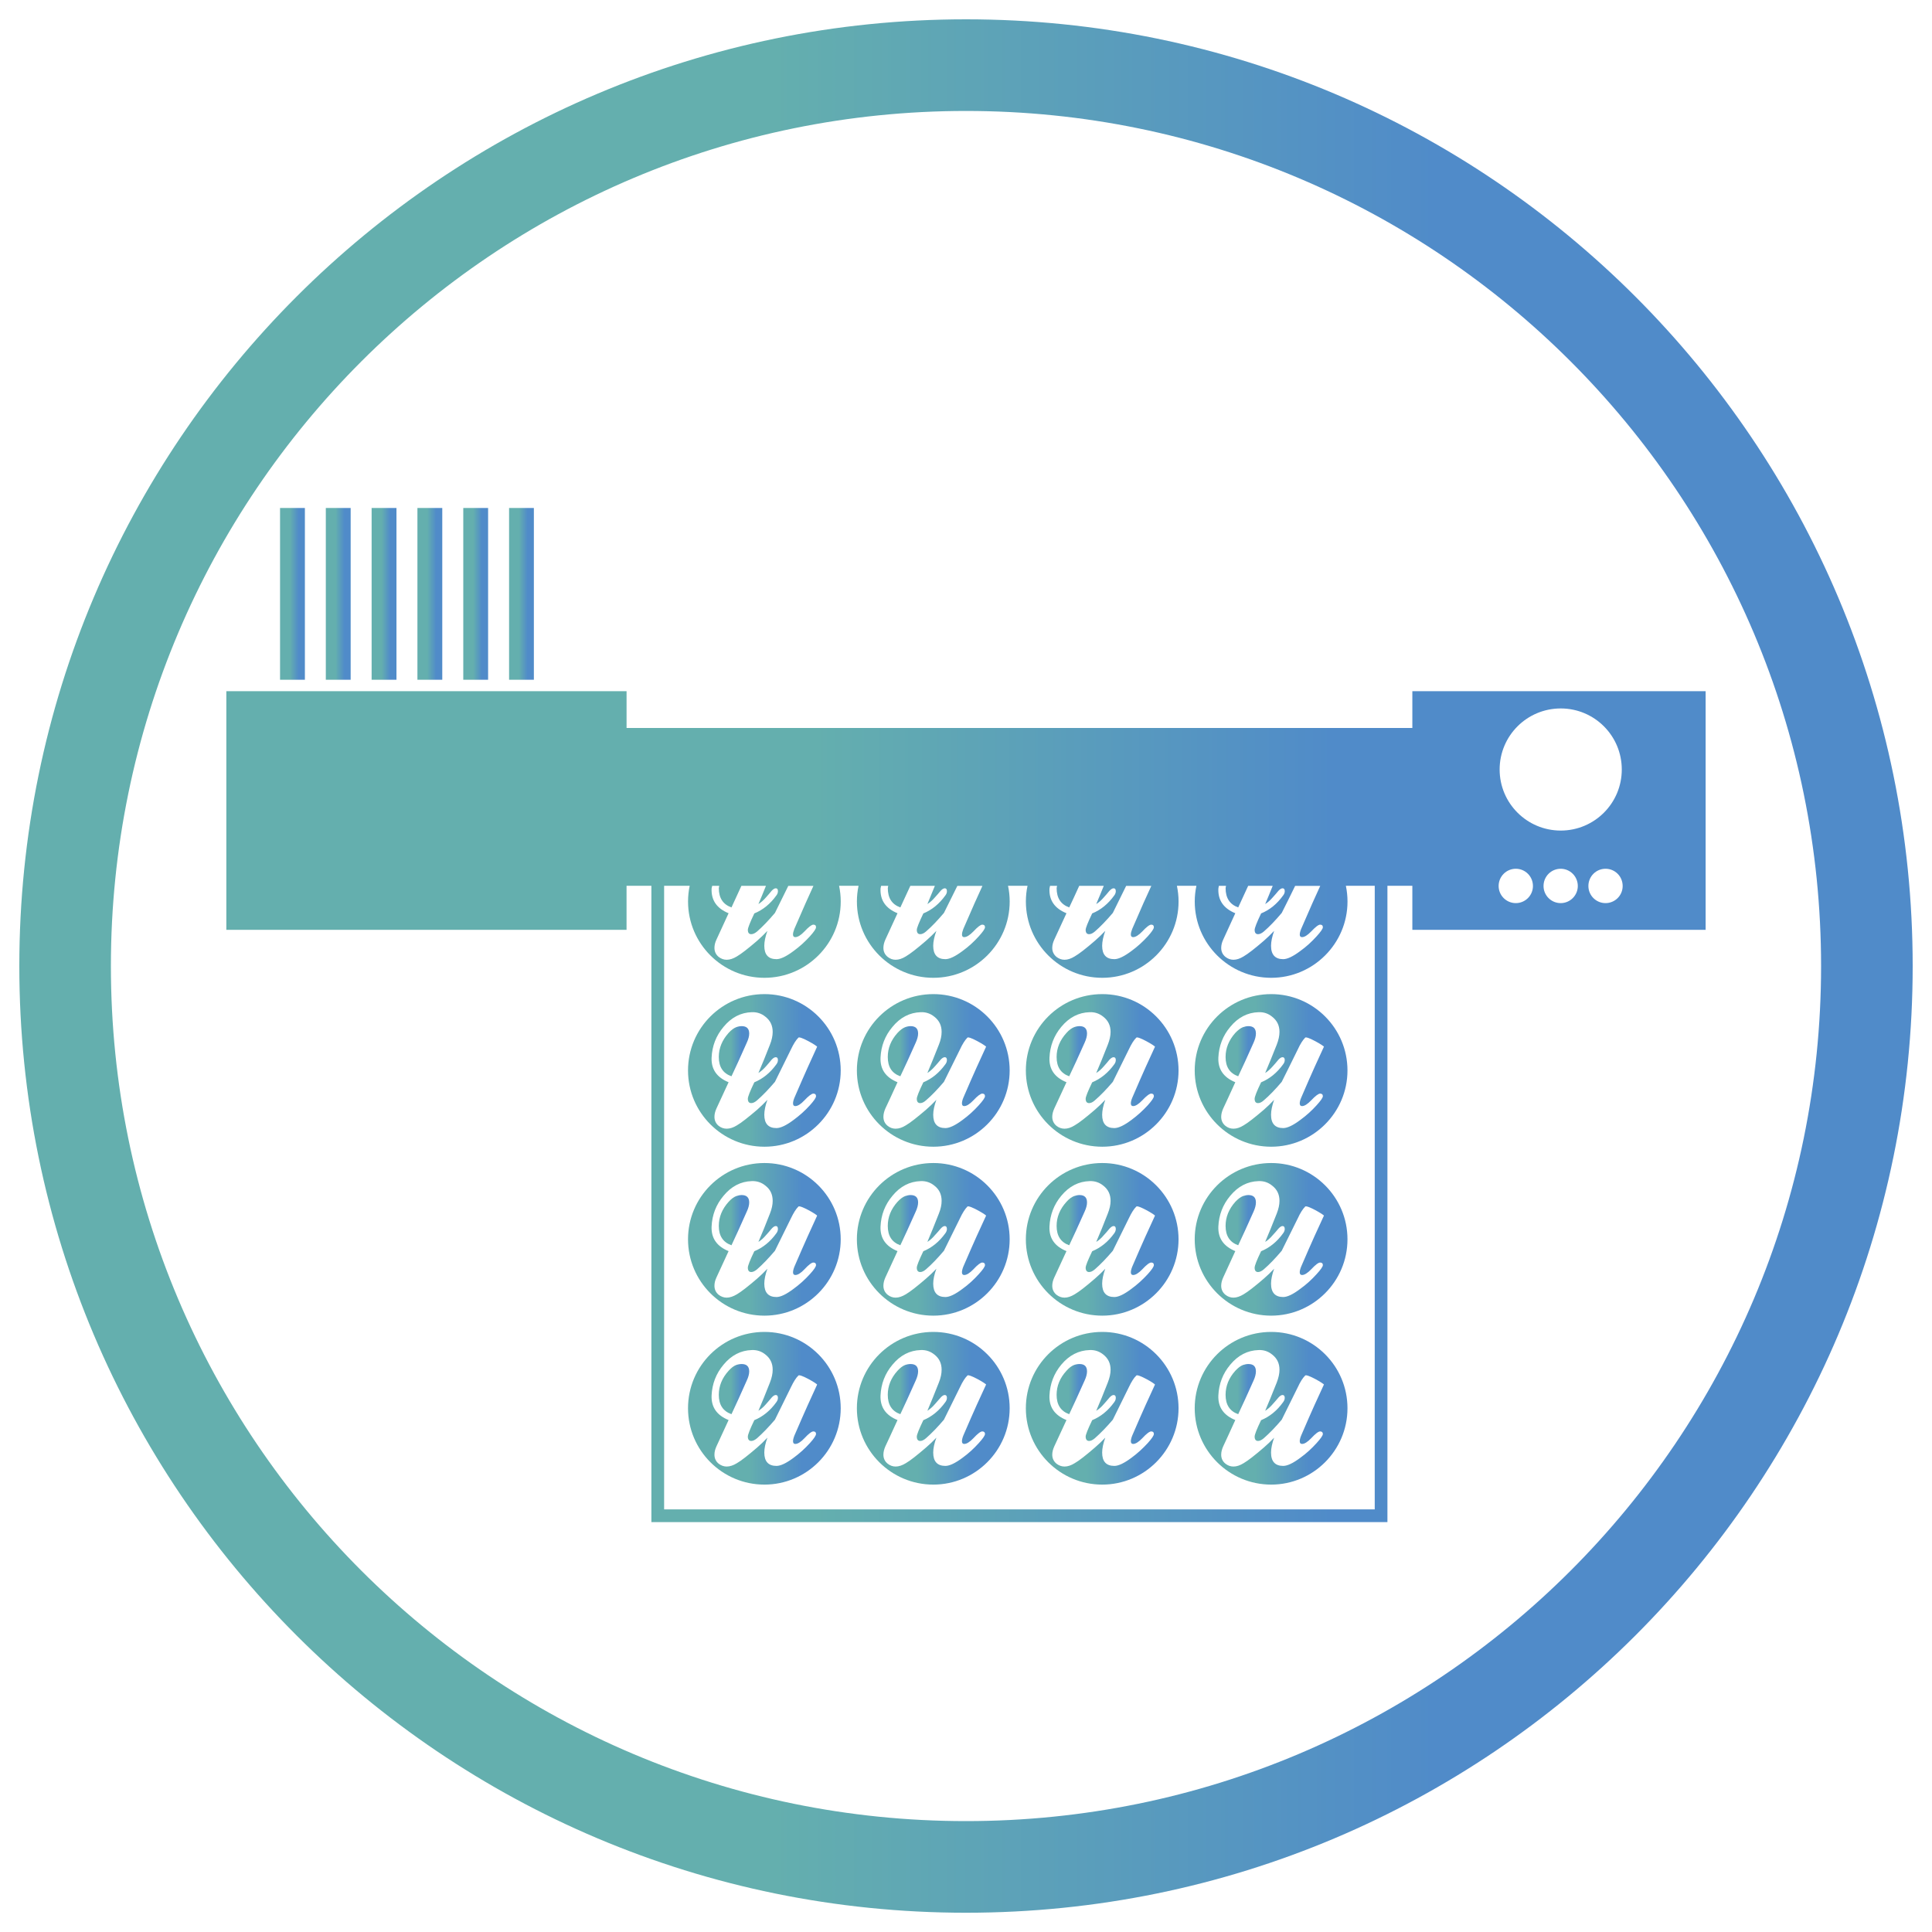 <?xml version="1.0" encoding="utf-8"?>
<!-- Generator: Adobe Illustrator 16.0.0, SVG Export Plug-In . SVG Version: 6.00 Build 0)  -->
<!DOCTYPE svg PUBLIC "-//W3C//DTD SVG 1.1//EN" "http://www.w3.org/Graphics/SVG/1.1/DTD/svg11.dtd">
<svg version="1.1" id="Calque_1" xmlns="http://www.w3.org/2000/svg" xmlns:xlink="http://www.w3.org/1999/xlink" x="0px" y="0px"
	 width="100px" height="100.002px" viewBox="0 0 100 100.002" enable-background="new 0 0 100 100.002" xml:space="preserve">
<g>
	<linearGradient id="SVGID_1_" gradientUnits="userSpaceOnUse" x1="1" y1="50.002" x2="98.999" y2="50.002">
		<stop  offset="0.397" style="stop-color:#64AFAE"/>
		<stop  offset="0.749" style="stop-color:#508BC9"/>
	</linearGradient>
	<path fill="url(#SVGID_1_)" d="M50,1C22.938,1,1,22.938,1,50.003c0,27.064,21.938,49,49.001,49c27.061,0,48.999-21.936,48.999-49
		C99,22.938,77.061,1,50,1z M50,94.26c-24.444,0-44.26-19.815-44.26-44.257C5.74,25.56,25.557,5.743,50,5.743
		c24.444,0,44.259,19.816,44.259,44.26C94.259,74.445,74.445,94.26,50,94.26z"/>
	<linearGradient id="SVGID_2_" gradientUnits="userSpaceOnUse" x1="37.205" y1="71.9" x2="38.779" y2="71.9">
		<stop  offset="0.397" style="stop-color:#64AFAE"/>
		<stop  offset="0.749" style="stop-color:#508BC9"/>
	</linearGradient>
	<path fill="url(#SVGID_2_)" d="M38.391,70.602c-0.092,0-0.192,0.017-0.288,0.051c-0.127,0.048-0.256,0.149-0.392,0.3
		c-0.335,0.368-0.506,0.786-0.506,1.244c0,0.511,0.216,0.846,0.656,1.001c0.199-0.428,0.469-1.008,0.791-1.739
		c0.086-0.181,0.127-0.345,0.127-0.475C38.779,70.73,38.647,70.602,38.391,70.602z"/>
	<linearGradient id="SVGID_3_" gradientUnits="userSpaceOnUse" x1="35.612" y1="72.892" x2="43.516" y2="72.892">
		<stop  offset="0.397" style="stop-color:#64AFAE"/>
		<stop  offset="0.749" style="stop-color:#508BC9"/>
	</linearGradient>
	<path fill="url(#SVGID_3_)" d="M39.566,68.94c-2.181,0-3.954,1.764-3.954,3.951c0,2.181,1.773,3.952,3.954,3.952
		c2.176,0,3.949-1.771,3.949-3.952C43.516,70.704,41.743,68.94,39.566,68.94z M42.287,71.682c-0.326,0.71-0.566,1.224-1.17,2.625
		c-0.047,0.119-0.07,0.22-0.07,0.289c0,0.095,0.041,0.142,0.116,0.142c0.131,0,0.29-0.101,0.474-0.295
		c0.217-0.235,0.374-0.353,0.462-0.353c0.093,0,0.138,0.045,0.138,0.131c0,0.082-0.104,0.236-0.317,0.473
		c-0.254,0.28-0.538,0.537-0.842,0.759c-0.376,0.28-0.67,0.422-0.888,0.422c-0.419,0-0.63-0.231-0.63-0.689
		c0-0.218,0.054-0.48,0.161-0.772c-0.173,0.184-0.354,0.356-0.535,0.513c-0.469,0.402-0.816,0.676-1.045,0.808
		c-0.186,0.114-0.363,0.173-0.529,0.173c-0.149,0-0.29-0.052-0.415-0.149c-0.143-0.117-0.217-0.273-0.217-0.464
		c0-0.138,0.033-0.279,0.102-0.429c0.128-0.275,0.337-0.73,0.63-1.364c-0.612-0.248-0.902-0.67-0.88-1.269
		c0.027-0.605,0.231-1.137,0.619-1.598c0.406-0.49,0.896-0.739,1.458-0.756c0.265-0.013,0.505,0.065,0.709,0.232
		c0.252,0.196,0.376,0.454,0.376,0.787c0,0.201-0.047,0.42-0.143,0.664c-0.22,0.565-0.419,1.051-0.596,1.461
		c0.134-0.085,0.266-0.196,0.396-0.349c0.095-0.11,0.195-0.22,0.288-0.334c0.079-0.088,0.149-0.134,0.216-0.134
		c0.075,0,0.11,0.051,0.11,0.147c0,0.075-0.024,0.145-0.077,0.217c-0.317,0.444-0.7,0.754-1.145,0.938
		c-0.225,0.468-0.335,0.75-0.335,0.85c0,0.145,0.061,0.226,0.176,0.226c0.091,0,0.188-0.048,0.3-0.14
		c0.286-0.252,0.593-0.569,0.927-0.96c0.21-0.421,0.487-0.985,0.832-1.69c0.13-0.271,0.254-0.473,0.383-0.597
		c0.079-0.098,0.986,0.427,0.968,0.474C42.293,71.674,42.292,71.678,42.287,71.682z"/>
	<linearGradient id="SVGID_4_" gradientUnits="userSpaceOnUse" x1="45.951" y1="71.9" x2="47.522" y2="71.9">
		<stop  offset="0.397" style="stop-color:#64AFAE"/>
		<stop  offset="0.749" style="stop-color:#508BC9"/>
	</linearGradient>
	<path fill="url(#SVGID_4_)" d="M47.134,70.602c-0.095,0-0.19,0.017-0.288,0.051c-0.125,0.048-0.256,0.149-0.393,0.3
		c-0.335,0.368-0.502,0.786-0.502,1.244c0,0.511,0.212,0.846,0.65,1.001c0.202-0.428,0.471-1.008,0.795-1.739
		c0.083-0.181,0.125-0.345,0.125-0.475C47.522,70.73,47.393,70.602,47.134,70.602z"/>
	<linearGradient id="SVGID_5_" gradientUnits="userSpaceOnUse" x1="44.352" y1="72.892" x2="52.26" y2="72.892">
		<stop  offset="0.397" style="stop-color:#64AFAE"/>
		<stop  offset="0.749" style="stop-color:#508BC9"/>
	</linearGradient>
	<path fill="url(#SVGID_5_)" d="M48.308,68.94c-2.181,0-3.956,1.764-3.956,3.951c0,2.181,1.775,3.952,3.956,3.952
		c2.178,0,3.952-1.771,3.952-3.952C52.26,70.704,50.486,68.94,48.308,68.94z M51.032,71.682c-0.328,0.71-0.569,1.224-1.173,2.625
		c-0.047,0.119-0.069,0.22-0.069,0.289c0,0.095,0.041,0.142,0.116,0.142c0.131,0,0.287-0.101,0.476-0.295
		c0.217-0.235,0.373-0.353,0.459-0.353c0.093,0,0.142,0.045,0.142,0.131c0,0.082-0.108,0.236-0.322,0.473
		c-0.253,0.28-0.531,0.537-0.838,0.759c-0.377,0.28-0.672,0.422-0.89,0.422c-0.419,0-0.63-0.231-0.63-0.689
		c0-0.218,0.055-0.48,0.164-0.772c-0.175,0.184-0.356,0.356-0.54,0.513c-0.467,0.402-0.814,0.676-1.043,0.808
		c-0.186,0.114-0.36,0.173-0.528,0.173c-0.15,0-0.29-0.052-0.412-0.149c-0.145-0.117-0.219-0.273-0.219-0.464
		c0-0.138,0.035-0.279,0.1-0.429c0.132-0.275,0.34-0.73,0.63-1.364c-0.612-0.248-0.902-0.67-0.879-1.269
		c0.027-0.605,0.231-1.137,0.619-1.598c0.405-0.49,0.896-0.739,1.46-0.756c0.263-0.013,0.501,0.065,0.707,0.232
		c0.252,0.196,0.376,0.454,0.376,0.787c0,0.201-0.045,0.42-0.143,0.664c-0.222,0.565-0.421,1.051-0.594,1.461
		c0.131-0.085,0.265-0.196,0.393-0.349c0.1-0.11,0.196-0.22,0.292-0.334c0.078-0.088,0.148-0.134,0.217-0.134
		c0.072,0,0.109,0.051,0.109,0.147c0,0.075-0.025,0.145-0.078,0.217c-0.319,0.444-0.698,0.754-1.143,0.938
		c-0.224,0.468-0.338,0.75-0.338,0.85c0,0.145,0.059,0.226,0.179,0.226c0.087,0,0.189-0.048,0.295-0.14
		c0.29-0.252,0.597-0.569,0.93-0.96c0.211-0.421,0.489-0.985,0.835-1.69c0.127-0.271,0.255-0.473,0.381-0.597
		c0.08-0.098,0.986,0.427,0.967,0.474C51.035,71.674,51.034,71.678,51.032,71.682z"/>
	<linearGradient id="SVGID_6_" gradientUnits="userSpaceOnUse" x1="53.098" y1="72.892" x2="61.002" y2="72.892">
		<stop  offset="0.397" style="stop-color:#64AFAE"/>
		<stop  offset="0.749" style="stop-color:#508BC9"/>
	</linearGradient>
	<path fill="url(#SVGID_6_)" d="M57.052,68.94c-2.182,0-3.954,1.764-3.954,3.951c0,2.181,1.772,3.952,3.954,3.952
		c2.176,0,3.949-1.771,3.949-3.952C61.001,70.704,59.228,68.94,57.052,68.94z M59.774,71.682c-0.328,0.71-0.568,1.224-1.171,2.625
		c-0.048,0.119-0.071,0.22-0.071,0.289c0,0.095,0.042,0.142,0.118,0.142c0.128,0,0.286-0.101,0.474-0.295
		c0.216-0.235,0.374-0.353,0.463-0.353c0.091,0,0.137,0.045,0.137,0.131c0,0.082-0.105,0.236-0.317,0.473
		c-0.258,0.28-0.537,0.537-0.841,0.759c-0.376,0.28-0.669,0.422-0.888,0.422c-0.422,0-0.631-0.231-0.631-0.689
		c0-0.218,0.056-0.48,0.161-0.772c-0.174,0.184-0.355,0.356-0.539,0.513c-0.466,0.402-0.812,0.676-1.045,0.808
		c-0.184,0.114-0.358,0.173-0.525,0.173c-0.152,0-0.289-0.052-0.417-0.149c-0.14-0.117-0.218-0.273-0.218-0.464
		c0-0.138,0.037-0.279,0.104-0.429c0.127-0.275,0.337-0.73,0.632-1.364c-0.613-0.248-0.904-0.67-0.88-1.269
		c0.027-0.605,0.229-1.137,0.612-1.598c0.409-0.49,0.899-0.739,1.464-0.756c0.265-0.013,0.503,0.065,0.71,0.232
		c0.249,0.196,0.377,0.454,0.377,0.787c0,0.201-0.05,0.42-0.145,0.664c-0.22,0.565-0.42,1.051-0.598,1.461
		c0.137-0.085,0.268-0.196,0.396-0.349c0.097-0.11,0.197-0.22,0.288-0.334c0.083-0.088,0.15-0.134,0.216-0.134
		c0.076,0,0.113,0.051,0.113,0.147c0,0.075-0.025,0.145-0.076,0.217c-0.319,0.444-0.7,0.754-1.146,0.938
		c-0.225,0.468-0.338,0.75-0.338,0.85c0,0.145,0.063,0.226,0.179,0.226c0.089,0,0.188-0.048,0.296-0.14
		c0.286-0.252,0.598-0.569,0.931-0.96c0.209-0.421,0.486-0.985,0.833-1.69c0.13-0.271,0.253-0.473,0.384-0.597
		c0.079-0.098,0.986,0.427,0.965,0.474C59.779,71.674,59.776,71.678,59.774,71.682z"/>
	<linearGradient id="SVGID_7_" gradientUnits="userSpaceOnUse" x1="54.691" y1="71.9" x2="56.265" y2="71.9">
		<stop  offset="0.397" style="stop-color:#64AFAE"/>
		<stop  offset="0.749" style="stop-color:#508BC9"/>
	</linearGradient>
	<path fill="url(#SVGID_7_)" d="M55.88,70.602c-0.099,0-0.193,0.017-0.291,0.051c-0.124,0.048-0.258,0.149-0.39,0.3
		c-0.339,0.368-0.509,0.786-0.509,1.244c0,0.511,0.215,0.846,0.652,1.001c0.202-0.428,0.472-1.008,0.797-1.739
		c0.084-0.181,0.125-0.345,0.125-0.475C56.265,70.73,56.134,70.602,55.88,70.602z"/>
	<linearGradient id="SVGID_8_" gradientUnits="userSpaceOnUse" x1="61.838" y1="72.892" x2="69.746" y2="72.892">
		<stop  offset="0.397" style="stop-color:#64AFAE"/>
		<stop  offset="0.749" style="stop-color:#508BC9"/>
	</linearGradient>
	<path fill="url(#SVGID_8_)" d="M65.796,68.94c-2.181,0-3.958,1.764-3.958,3.951c0,2.181,1.777,3.952,3.958,3.952
		c2.173,0,3.949-1.771,3.949-3.952C69.746,70.704,67.969,68.94,65.796,68.94z M68.518,71.682c-0.329,0.71-0.569,1.224-1.172,2.625
		c-0.049,0.119-0.072,0.22-0.072,0.289c0,0.095,0.041,0.142,0.12,0.142c0.128,0,0.285-0.101,0.473-0.295
		c0.22-0.235,0.373-0.353,0.463-0.353s0.141,0.045,0.141,0.131c0,0.082-0.11,0.236-0.324,0.473c-0.253,0.28-0.532,0.537-0.841,0.759
		c-0.374,0.28-0.67,0.422-0.888,0.422c-0.417,0-0.629-0.231-0.629-0.689c0-0.218,0.056-0.48,0.16-0.772
		c-0.172,0.184-0.353,0.356-0.536,0.513c-0.467,0.402-0.816,0.676-1.045,0.808c-0.187,0.114-0.357,0.173-0.526,0.173
		c-0.152,0-0.291-0.052-0.414-0.149c-0.144-0.117-0.219-0.273-0.219-0.464c0-0.138,0.036-0.279,0.103-0.429
		c0.131-0.275,0.337-0.73,0.627-1.364c-0.607-0.248-0.9-0.67-0.877-1.269c0.028-0.605,0.23-1.137,0.617-1.598
		c0.408-0.49,0.896-0.739,1.463-0.756c0.263-0.013,0.502,0.065,0.705,0.232c0.253,0.196,0.379,0.454,0.379,0.787
		c0,0.201-0.049,0.42-0.143,0.664c-0.224,0.565-0.423,1.051-0.598,1.461c0.135-0.085,0.265-0.196,0.395-0.349
		c0.098-0.11,0.197-0.22,0.29-0.334c0.08-0.088,0.147-0.134,0.216-0.134c0.075,0,0.112,0.051,0.112,0.147
		c0,0.075-0.026,0.145-0.08,0.217c-0.317,0.444-0.698,0.754-1.144,0.938c-0.226,0.468-0.334,0.75-0.334,0.85
		c0,0.145,0.058,0.226,0.178,0.226c0.086,0,0.187-0.048,0.295-0.14c0.289-0.252,0.598-0.569,0.929-0.96
		c0.212-0.421,0.488-0.985,0.836-1.69c0.124-0.271,0.253-0.473,0.379-0.597c0.084-0.098,0.987,0.427,0.971,0.474
		C68.524,71.674,68.521,71.678,68.518,71.682z"/>
	<linearGradient id="SVGID_9_" gradientUnits="userSpaceOnUse" x1="63.436" y1="71.9" x2="65.006" y2="71.9">
		<stop  offset="0.397" style="stop-color:#64AFAE"/>
		<stop  offset="0.749" style="stop-color:#508BC9"/>
	</linearGradient>
	<path fill="url(#SVGID_9_)" d="M64.619,70.602c-0.093,0-0.188,0.017-0.287,0.051c-0.124,0.048-0.253,0.149-0.394,0.3
		c-0.332,0.368-0.502,0.786-0.502,1.244c0,0.511,0.215,0.846,0.653,1.001c0.203-0.428,0.47-1.008,0.795-1.739
		c0.083-0.181,0.122-0.345,0.122-0.475C65.006,70.73,64.881,70.602,64.619,70.602z"/>
	<linearGradient id="SVGID_10_" gradientUnits="userSpaceOnUse" x1="37.205" y1="63.156" x2="38.779" y2="63.156">
		<stop  offset="0.397" style="stop-color:#64AFAE"/>
		<stop  offset="0.749" style="stop-color:#508BC9"/>
	</linearGradient>
	<path fill="url(#SVGID_10_)" d="M38.391,61.856c-0.092,0-0.192,0.021-0.288,0.055c-0.127,0.049-0.256,0.147-0.392,0.297
		c-0.335,0.373-0.506,0.788-0.506,1.245c0,0.513,0.216,0.846,0.656,1.002c0.199-0.427,0.469-1.008,0.791-1.74
		c0.086-0.181,0.127-0.342,0.127-0.476C38.779,61.986,38.647,61.856,38.391,61.856z"/>
	<linearGradient id="SVGID_11_" gradientUnits="userSpaceOnUse" x1="35.612" y1="64.148" x2="43.516" y2="64.148">
		<stop  offset="0.397" style="stop-color:#64AFAE"/>
		<stop  offset="0.749" style="stop-color:#508BC9"/>
	</linearGradient>
	<path fill="url(#SVGID_11_)" d="M39.566,60.198c-2.181,0-3.954,1.765-3.954,3.948c0,2.182,1.773,3.952,3.954,3.952
		c2.176,0,3.949-1.771,3.949-3.952C43.516,61.962,41.743,60.198,39.566,60.198z M42.287,62.939c-0.326,0.71-0.566,1.224-1.17,2.625
		c-0.047,0.119-0.07,0.219-0.07,0.286c0,0.097,0.041,0.144,0.116,0.144c0.131,0,0.29-0.1,0.474-0.294
		c0.217-0.235,0.374-0.351,0.462-0.351c0.093,0,0.138,0.042,0.138,0.13c0,0.081-0.104,0.237-0.317,0.471
		c-0.254,0.281-0.538,0.536-0.842,0.757c-0.376,0.284-0.67,0.427-0.888,0.427c-0.419,0-0.63-0.232-0.63-0.691
		c0-0.217,0.054-0.481,0.161-0.772c-0.173,0.181-0.354,0.357-0.535,0.513c-0.469,0.403-0.816,0.674-1.045,0.809
		c-0.186,0.111-0.363,0.173-0.529,0.173c-0.149,0-0.29-0.052-0.415-0.149c-0.143-0.118-0.217-0.275-0.217-0.466
		c0-0.137,0.033-0.28,0.102-0.427c0.128-0.277,0.337-0.733,0.63-1.366c-0.612-0.25-0.902-0.671-0.88-1.27
		c0.027-0.605,0.231-1.136,0.619-1.596c0.406-0.492,0.896-0.741,1.458-0.758c0.265-0.011,0.505,0.066,0.709,0.234
		c0.252,0.194,0.376,0.453,0.376,0.789c0,0.2-0.047,0.419-0.143,0.659c-0.22,0.569-0.419,1.055-0.596,1.464
		c0.134-0.08,0.266-0.198,0.396-0.352c0.095-0.104,0.195-0.218,0.288-0.332c0.079-0.086,0.149-0.136,0.216-0.136
		c0.075,0,0.11,0.054,0.11,0.152c0,0.071-0.024,0.144-0.077,0.217c-0.317,0.442-0.7,0.751-1.145,0.934
		c-0.225,0.468-0.335,0.751-0.335,0.851c0,0.148,0.061,0.226,0.176,0.226c0.091,0,0.188-0.047,0.3-0.139
		c0.286-0.249,0.593-0.57,0.927-0.962c0.21-0.421,0.487-0.982,0.832-1.688c0.13-0.271,0.254-0.473,0.383-0.6
		c0.079-0.095,0.986,0.428,0.968,0.475C42.293,62.931,42.292,62.935,42.287,62.939z"/>
	<linearGradient id="SVGID_12_" gradientUnits="userSpaceOnUse" x1="45.951" y1="63.156" x2="47.522" y2="63.156">
		<stop  offset="0.397" style="stop-color:#64AFAE"/>
		<stop  offset="0.749" style="stop-color:#508BC9"/>
	</linearGradient>
	<path fill="url(#SVGID_12_)" d="M47.134,61.856c-0.095,0-0.19,0.021-0.288,0.055c-0.125,0.049-0.256,0.147-0.393,0.297
		c-0.335,0.373-0.502,0.788-0.502,1.245c0,0.513,0.212,0.846,0.65,1.002c0.202-0.427,0.471-1.008,0.795-1.74
		c0.083-0.181,0.125-0.342,0.125-0.476C47.522,61.986,47.393,61.856,47.134,61.856z"/>
	<linearGradient id="SVGID_13_" gradientUnits="userSpaceOnUse" x1="44.352" y1="64.148" x2="52.26" y2="64.148">
		<stop  offset="0.397" style="stop-color:#64AFAE"/>
		<stop  offset="0.749" style="stop-color:#508BC9"/>
	</linearGradient>
	<path fill="url(#SVGID_13_)" d="M48.308,60.198c-2.181,0-3.956,1.765-3.956,3.948c0,2.182,1.775,3.952,3.956,3.952
		c2.178,0,3.952-1.771,3.952-3.952C52.26,61.962,50.486,60.198,48.308,60.198z M51.032,62.939c-0.328,0.71-0.569,1.224-1.173,2.625
		c-0.047,0.119-0.069,0.219-0.069,0.286c0,0.097,0.041,0.144,0.116,0.144c0.131,0,0.287-0.1,0.476-0.294
		c0.217-0.235,0.373-0.351,0.459-0.351c0.093,0,0.142,0.042,0.142,0.13c0,0.081-0.108,0.237-0.322,0.471
		c-0.253,0.281-0.531,0.536-0.838,0.757c-0.377,0.284-0.672,0.427-0.89,0.427c-0.419,0-0.63-0.232-0.63-0.691
		c0-0.217,0.055-0.481,0.164-0.772c-0.175,0.181-0.356,0.357-0.54,0.513c-0.467,0.403-0.814,0.674-1.043,0.809
		c-0.186,0.111-0.36,0.173-0.528,0.173c-0.15,0-0.29-0.052-0.412-0.149c-0.145-0.118-0.219-0.275-0.219-0.466
		c0-0.137,0.035-0.28,0.1-0.427c0.132-0.277,0.34-0.733,0.63-1.366c-0.612-0.25-0.902-0.671-0.879-1.27
		c0.027-0.605,0.231-1.136,0.619-1.596c0.405-0.492,0.896-0.741,1.46-0.758c0.263-0.011,0.501,0.066,0.707,0.234
		c0.252,0.194,0.376,0.453,0.376,0.789c0,0.2-0.045,0.419-0.143,0.659c-0.222,0.569-0.421,1.055-0.594,1.464
		c0.131-0.08,0.265-0.198,0.393-0.352c0.1-0.104,0.196-0.218,0.292-0.332c0.078-0.086,0.148-0.136,0.217-0.136
		c0.072,0,0.109,0.054,0.109,0.152c0,0.071-0.025,0.144-0.078,0.217c-0.319,0.442-0.698,0.751-1.143,0.934
		c-0.224,0.468-0.338,0.751-0.338,0.851c0,0.148,0.059,0.226,0.179,0.226c0.087,0,0.189-0.047,0.295-0.139
		c0.29-0.249,0.597-0.57,0.93-0.962c0.211-0.421,0.489-0.982,0.835-1.688c0.127-0.271,0.255-0.473,0.381-0.6
		c0.08-0.095,0.986,0.428,0.967,0.475C51.035,62.931,51.034,62.935,51.032,62.939z"/>
	<linearGradient id="SVGID_14_" gradientUnits="userSpaceOnUse" x1="54.691" y1="63.156" x2="56.265" y2="63.156">
		<stop  offset="0.397" style="stop-color:#64AFAE"/>
		<stop  offset="0.749" style="stop-color:#508BC9"/>
	</linearGradient>
	<path fill="url(#SVGID_14_)" d="M55.88,61.856c-0.099,0-0.193,0.021-0.291,0.055c-0.124,0.049-0.258,0.147-0.39,0.297
		c-0.339,0.373-0.509,0.788-0.509,1.245c0,0.513,0.215,0.846,0.652,1.002c0.202-0.427,0.472-1.008,0.797-1.74
		c0.084-0.181,0.125-0.342,0.125-0.476C56.265,61.986,56.134,61.856,55.88,61.856z"/>
	<linearGradient id="SVGID_15_" gradientUnits="userSpaceOnUse" x1="53.098" y1="64.148" x2="61.002" y2="64.148">
		<stop  offset="0.397" style="stop-color:#64AFAE"/>
		<stop  offset="0.749" style="stop-color:#508BC9"/>
	</linearGradient>
	<path fill="url(#SVGID_15_)" d="M57.052,60.198c-2.182,0-3.954,1.765-3.954,3.948c0,2.182,1.772,3.952,3.954,3.952
		c2.176,0,3.949-1.771,3.949-3.952C61.001,61.962,59.228,60.198,57.052,60.198z M59.774,62.939c-0.328,0.71-0.568,1.224-1.171,2.625
		c-0.048,0.119-0.071,0.219-0.071,0.286c0,0.097,0.042,0.144,0.118,0.144c0.128,0,0.286-0.1,0.474-0.294
		c0.216-0.235,0.374-0.351,0.463-0.351c0.091,0,0.137,0.042,0.137,0.13c0,0.081-0.105,0.237-0.317,0.471
		c-0.258,0.281-0.537,0.536-0.841,0.757c-0.376,0.284-0.669,0.427-0.888,0.427c-0.422,0-0.631-0.232-0.631-0.691
		c0-0.217,0.056-0.481,0.161-0.772c-0.174,0.181-0.355,0.357-0.539,0.513c-0.466,0.403-0.812,0.674-1.045,0.809
		c-0.184,0.111-0.358,0.173-0.525,0.173c-0.152,0-0.289-0.052-0.417-0.149c-0.14-0.118-0.218-0.275-0.218-0.466
		c0-0.137,0.037-0.28,0.104-0.427c0.127-0.277,0.337-0.733,0.632-1.366c-0.613-0.25-0.904-0.671-0.88-1.27
		c0.027-0.605,0.229-1.136,0.612-1.596c0.409-0.492,0.899-0.741,1.464-0.758c0.265-0.011,0.503,0.066,0.71,0.234
		c0.249,0.194,0.377,0.453,0.377,0.789c0,0.2-0.05,0.419-0.145,0.659c-0.22,0.569-0.42,1.055-0.598,1.464
		c0.137-0.08,0.268-0.198,0.396-0.352c0.097-0.104,0.197-0.218,0.288-0.332c0.083-0.086,0.15-0.136,0.216-0.136
		c0.076,0,0.113,0.054,0.113,0.152c0,0.071-0.025,0.144-0.076,0.217c-0.319,0.442-0.7,0.751-1.146,0.934
		c-0.225,0.468-0.338,0.751-0.338,0.851c0,0.148,0.063,0.226,0.179,0.226c0.089,0,0.188-0.047,0.296-0.139
		c0.286-0.249,0.598-0.57,0.931-0.962c0.209-0.421,0.486-0.982,0.833-1.688c0.13-0.271,0.253-0.473,0.384-0.6
		c0.079-0.095,0.986,0.428,0.965,0.475C59.779,62.931,59.776,62.935,59.774,62.939z"/>
	<linearGradient id="SVGID_16_" gradientUnits="userSpaceOnUse" x1="63.436" y1="63.156" x2="65.006" y2="63.156">
		<stop  offset="0.397" style="stop-color:#64AFAE"/>
		<stop  offset="0.749" style="stop-color:#508BC9"/>
	</linearGradient>
	<path fill="url(#SVGID_16_)" d="M64.619,61.856c-0.093,0-0.188,0.021-0.287,0.055c-0.124,0.049-0.253,0.147-0.394,0.297
		c-0.332,0.373-0.502,0.788-0.502,1.245c0,0.513,0.215,0.846,0.653,1.002c0.203-0.427,0.47-1.008,0.795-1.74
		c0.083-0.181,0.122-0.342,0.122-0.476C65.006,61.986,64.881,61.856,64.619,61.856z"/>
	<linearGradient id="SVGID_17_" gradientUnits="userSpaceOnUse" x1="61.838" y1="64.148" x2="69.746" y2="64.148">
		<stop  offset="0.397" style="stop-color:#64AFAE"/>
		<stop  offset="0.749" style="stop-color:#508BC9"/>
	</linearGradient>
	<path fill="url(#SVGID_17_)" d="M65.796,60.198c-2.181,0-3.958,1.765-3.958,3.948c0,2.182,1.777,3.952,3.958,3.952
		c2.173,0,3.949-1.771,3.949-3.952C69.746,61.962,67.969,60.198,65.796,60.198z M68.518,62.939c-0.329,0.71-0.569,1.224-1.172,2.625
		c-0.049,0.119-0.072,0.219-0.072,0.286c0,0.097,0.041,0.144,0.12,0.144c0.128,0,0.285-0.1,0.473-0.294
		c0.22-0.235,0.373-0.351,0.463-0.351s0.141,0.042,0.141,0.13c0,0.081-0.11,0.237-0.324,0.471c-0.253,0.281-0.532,0.536-0.841,0.757
		c-0.374,0.284-0.67,0.427-0.888,0.427c-0.417,0-0.629-0.232-0.629-0.691c0-0.217,0.056-0.481,0.16-0.772
		c-0.172,0.181-0.353,0.357-0.536,0.513c-0.467,0.403-0.816,0.674-1.045,0.809c-0.187,0.111-0.357,0.173-0.526,0.173
		c-0.152,0-0.291-0.052-0.414-0.149c-0.144-0.118-0.219-0.275-0.219-0.466c0-0.137,0.036-0.28,0.103-0.427
		c0.131-0.277,0.337-0.733,0.627-1.366c-0.607-0.25-0.9-0.671-0.877-1.27c0.028-0.605,0.23-1.136,0.617-1.596
		c0.408-0.492,0.896-0.741,1.463-0.758c0.263-0.011,0.502,0.066,0.705,0.234c0.253,0.194,0.379,0.453,0.379,0.789
		c0,0.2-0.049,0.419-0.143,0.659c-0.224,0.569-0.423,1.055-0.598,1.464c0.135-0.08,0.265-0.198,0.395-0.352
		c0.098-0.104,0.197-0.218,0.29-0.332c0.08-0.086,0.147-0.136,0.216-0.136c0.075,0,0.112,0.054,0.112,0.152
		c0,0.071-0.026,0.144-0.08,0.217c-0.317,0.442-0.698,0.751-1.144,0.934c-0.226,0.468-0.334,0.751-0.334,0.851
		c0,0.148,0.058,0.226,0.178,0.226c0.086,0,0.187-0.047,0.295-0.139c0.289-0.249,0.598-0.57,0.929-0.962
		c0.212-0.421,0.488-0.982,0.836-1.688c0.124-0.271,0.253-0.473,0.379-0.6c0.084-0.095,0.987,0.428,0.971,0.475
		C68.524,62.931,68.521,62.935,68.518,62.939z"/>
	<linearGradient id="SVGID_18_" gradientUnits="userSpaceOnUse" x1="37.205" y1="54.41" x2="38.779" y2="54.41">
		<stop  offset="0.397" style="stop-color:#64AFAE"/>
		<stop  offset="0.749" style="stop-color:#508BC9"/>
	</linearGradient>
	<path fill="url(#SVGID_18_)" d="M38.391,53.113c-0.092,0-0.192,0.019-0.288,0.055c-0.127,0.05-0.256,0.147-0.392,0.297
		c-0.335,0.373-0.506,0.788-0.506,1.245c0,0.512,0.216,0.845,0.656,0.998c0.199-0.424,0.469-1.002,0.791-1.736
		c0.086-0.184,0.127-0.341,0.127-0.476C38.779,53.243,38.647,53.113,38.391,53.113z"/>
	<linearGradient id="SVGID_19_" gradientUnits="userSpaceOnUse" x1="35.612" y1="55.404" x2="43.516" y2="55.404">
		<stop  offset="0.397" style="stop-color:#64AFAE"/>
		<stop  offset="0.749" style="stop-color:#508BC9"/>
	</linearGradient>
	<path fill="url(#SVGID_19_)" d="M39.566,51.455c-2.181,0-3.954,1.765-3.954,3.952c0,2.178,1.773,3.947,3.954,3.947
		c2.176,0,3.949-1.77,3.949-3.947C43.516,53.219,41.743,51.455,39.566,51.455z M42.287,54.195c-0.326,0.712-0.566,1.227-1.17,2.629
		c-0.047,0.114-0.07,0.216-0.07,0.284c0,0.098,0.041,0.143,0.116,0.143c0.131,0,0.29-0.103,0.474-0.298
		c0.217-0.23,0.374-0.348,0.462-0.348c0.093,0,0.138,0.044,0.138,0.131c0,0.083-0.104,0.236-0.317,0.473
		c-0.254,0.28-0.538,0.533-0.842,0.757c-0.376,0.281-0.67,0.423-0.888,0.423c-0.419,0-0.63-0.229-0.63-0.688
		c0-0.216,0.054-0.478,0.161-0.775c-0.173,0.184-0.354,0.359-0.535,0.517c-0.469,0.398-0.816,0.674-1.045,0.806
		c-0.186,0.116-0.363,0.172-0.529,0.172c-0.149,0-0.29-0.049-0.415-0.148c-0.143-0.117-0.217-0.275-0.217-0.466
		c0-0.133,0.033-0.278,0.102-0.429c0.128-0.272,0.337-0.729,0.63-1.362c-0.612-0.249-0.902-0.672-0.88-1.269
		c0.027-0.606,0.231-1.138,0.619-1.597c0.406-0.493,0.896-0.742,1.458-0.759c0.265-0.011,0.505,0.066,0.709,0.235
		c0.252,0.195,0.376,0.454,0.376,0.785c0,0.202-0.047,0.422-0.143,0.664c-0.22,0.566-0.419,1.052-0.596,1.463
		c0.134-0.083,0.266-0.2,0.396-0.349c0.095-0.111,0.195-0.22,0.288-0.339c0.079-0.084,0.149-0.129,0.216-0.129
		c0.075,0,0.11,0.051,0.11,0.146c0,0.076-0.024,0.148-0.077,0.218c-0.317,0.44-0.7,0.752-1.145,0.936
		c-0.225,0.467-0.335,0.75-0.335,0.851c0,0.151,0.061,0.225,0.176,0.225c0.091,0,0.188-0.045,0.3-0.142
		c0.286-0.247,0.593-0.566,0.927-0.958c0.21-0.418,0.487-0.98,0.832-1.687c0.13-0.273,0.254-0.474,0.383-0.602
		c0.079-0.095,0.986,0.431,0.968,0.474C42.293,54.185,42.292,54.19,42.287,54.195z"/>
	<linearGradient id="SVGID_20_" gradientUnits="userSpaceOnUse" x1="44.352" y1="55.404" x2="52.26" y2="55.404">
		<stop  offset="0.397" style="stop-color:#64AFAE"/>
		<stop  offset="0.749" style="stop-color:#508BC9"/>
	</linearGradient>
	<path fill="url(#SVGID_20_)" d="M48.308,51.455c-2.181,0-3.956,1.765-3.956,3.952c0,2.178,1.775,3.947,3.956,3.947
		c2.178,0,3.952-1.77,3.952-3.947C52.26,53.219,50.486,51.455,48.308,51.455z M51.032,54.195c-0.328,0.712-0.569,1.227-1.173,2.629
		c-0.047,0.114-0.069,0.216-0.069,0.284c0,0.098,0.041,0.143,0.116,0.143c0.131,0,0.287-0.103,0.476-0.298
		c0.217-0.23,0.373-0.348,0.459-0.348c0.093,0,0.142,0.044,0.142,0.131c0,0.083-0.108,0.236-0.322,0.473
		c-0.253,0.28-0.531,0.533-0.838,0.757c-0.377,0.281-0.672,0.423-0.89,0.423c-0.419,0-0.63-0.229-0.63-0.688
		c0-0.216,0.055-0.478,0.164-0.775c-0.175,0.184-0.356,0.359-0.54,0.517c-0.467,0.398-0.814,0.674-1.043,0.806
		c-0.186,0.116-0.36,0.172-0.528,0.172c-0.15,0-0.29-0.049-0.412-0.148c-0.145-0.117-0.219-0.275-0.219-0.466
		c0-0.133,0.035-0.278,0.1-0.429c0.132-0.272,0.34-0.729,0.63-1.362c-0.612-0.249-0.902-0.672-0.879-1.269
		c0.027-0.606,0.231-1.138,0.619-1.597c0.405-0.493,0.896-0.742,1.46-0.759c0.263-0.011,0.501,0.066,0.707,0.235
		c0.252,0.195,0.376,0.454,0.376,0.785c0,0.202-0.045,0.422-0.143,0.664c-0.222,0.566-0.421,1.052-0.594,1.463
		c0.131-0.083,0.265-0.2,0.393-0.349c0.1-0.111,0.196-0.22,0.292-0.339c0.078-0.084,0.148-0.129,0.217-0.129
		c0.072,0,0.109,0.051,0.109,0.146c0,0.076-0.025,0.148-0.078,0.218c-0.319,0.44-0.698,0.752-1.143,0.936
		c-0.224,0.467-0.338,0.75-0.338,0.851c0,0.151,0.059,0.225,0.179,0.225c0.087,0,0.189-0.045,0.295-0.142
		c0.29-0.247,0.597-0.566,0.93-0.958c0.211-0.418,0.489-0.98,0.835-1.687c0.127-0.273,0.255-0.474,0.381-0.602
		c0.08-0.095,0.986,0.431,0.967,0.474C51.035,54.185,51.034,54.19,51.032,54.195z"/>
	<linearGradient id="SVGID_21_" gradientUnits="userSpaceOnUse" x1="45.951" y1="54.41" x2="47.522" y2="54.41">
		<stop  offset="0.397" style="stop-color:#64AFAE"/>
		<stop  offset="0.749" style="stop-color:#508BC9"/>
	</linearGradient>
	<path fill="url(#SVGID_21_)" d="M47.134,53.113c-0.095,0-0.19,0.019-0.288,0.055c-0.125,0.05-0.256,0.147-0.393,0.297
		c-0.335,0.373-0.502,0.788-0.502,1.245c0,0.512,0.212,0.845,0.65,0.998c0.202-0.424,0.471-1.002,0.795-1.736
		c0.083-0.184,0.125-0.341,0.125-0.476C47.522,53.243,47.393,53.113,47.134,53.113z"/>
	<linearGradient id="SVGID_22_" gradientUnits="userSpaceOnUse" x1="54.691" y1="54.41" x2="56.265" y2="54.41">
		<stop  offset="0.397" style="stop-color:#64AFAE"/>
		<stop  offset="0.749" style="stop-color:#508BC9"/>
	</linearGradient>
	<path fill="url(#SVGID_22_)" d="M55.88,53.113c-0.099,0-0.193,0.019-0.291,0.055c-0.124,0.05-0.258,0.147-0.39,0.297
		c-0.339,0.373-0.509,0.788-0.509,1.245c0,0.512,0.215,0.845,0.652,0.998c0.202-0.424,0.472-1.002,0.797-1.736
		c0.084-0.184,0.125-0.341,0.125-0.476C56.265,53.243,56.134,53.113,55.88,53.113z"/>
	<linearGradient id="SVGID_23_" gradientUnits="userSpaceOnUse" x1="53.098" y1="55.404" x2="61.002" y2="55.404">
		<stop  offset="0.397" style="stop-color:#64AFAE"/>
		<stop  offset="0.749" style="stop-color:#508BC9"/>
	</linearGradient>
	<path fill="url(#SVGID_23_)" d="M57.052,51.455c-2.182,0-3.954,1.765-3.954,3.952c0,2.178,1.772,3.947,3.954,3.947
		c2.176,0,3.949-1.77,3.949-3.947C61.001,53.219,59.228,51.455,57.052,51.455z M59.774,54.195c-0.328,0.712-0.568,1.227-1.171,2.629
		c-0.048,0.114-0.071,0.216-0.071,0.284c0,0.098,0.042,0.143,0.118,0.143c0.128,0,0.286-0.103,0.474-0.298
		c0.216-0.23,0.374-0.348,0.463-0.348c0.091,0,0.137,0.044,0.137,0.131c0,0.083-0.105,0.236-0.317,0.473
		c-0.258,0.28-0.537,0.533-0.841,0.757c-0.376,0.281-0.669,0.423-0.888,0.423c-0.422,0-0.631-0.229-0.631-0.688
		c0-0.216,0.056-0.478,0.161-0.775c-0.174,0.184-0.355,0.359-0.539,0.517c-0.466,0.398-0.812,0.674-1.045,0.806
		c-0.184,0.116-0.358,0.172-0.525,0.172c-0.152,0-0.289-0.049-0.417-0.148c-0.14-0.117-0.218-0.275-0.218-0.466
		c0-0.133,0.037-0.278,0.104-0.429c0.127-0.272,0.337-0.729,0.632-1.362c-0.613-0.249-0.904-0.672-0.88-1.269
		c0.027-0.606,0.229-1.138,0.612-1.597c0.409-0.493,0.899-0.742,1.464-0.759c0.265-0.011,0.503,0.066,0.71,0.235
		c0.249,0.195,0.377,0.454,0.377,0.785c0,0.202-0.05,0.422-0.145,0.664c-0.22,0.566-0.42,1.052-0.598,1.463
		c0.137-0.083,0.268-0.2,0.396-0.349c0.097-0.111,0.197-0.22,0.288-0.339c0.083-0.084,0.15-0.129,0.216-0.129
		c0.076,0,0.113,0.051,0.113,0.146c0,0.076-0.025,0.148-0.076,0.218c-0.319,0.44-0.7,0.752-1.146,0.936
		c-0.225,0.467-0.338,0.75-0.338,0.851c0,0.151,0.063,0.225,0.179,0.225c0.089,0,0.188-0.045,0.296-0.142
		c0.286-0.247,0.598-0.566,0.931-0.958c0.209-0.418,0.486-0.98,0.833-1.687c0.13-0.273,0.253-0.474,0.384-0.602
		c0.079-0.095,0.986,0.431,0.965,0.474C59.779,54.185,59.776,54.19,59.774,54.195z"/>
	<linearGradient id="SVGID_24_" gradientUnits="userSpaceOnUse" x1="63.436" y1="54.41" x2="65.006" y2="54.41">
		<stop  offset="0.397" style="stop-color:#64AFAE"/>
		<stop  offset="0.749" style="stop-color:#508BC9"/>
	</linearGradient>
	<path fill="url(#SVGID_24_)" d="M64.619,53.113c-0.093,0-0.188,0.019-0.287,0.055c-0.124,0.05-0.253,0.147-0.394,0.297
		c-0.332,0.373-0.502,0.788-0.502,1.245c0,0.512,0.215,0.845,0.653,0.998c0.203-0.424,0.47-1.002,0.795-1.736
		c0.083-0.184,0.122-0.341,0.122-0.476C65.006,53.243,64.881,53.113,64.619,53.113z"/>
	<linearGradient id="SVGID_25_" gradientUnits="userSpaceOnUse" x1="61.838" y1="55.404" x2="69.746" y2="55.404">
		<stop  offset="0.397" style="stop-color:#64AFAE"/>
		<stop  offset="0.749" style="stop-color:#508BC9"/>
	</linearGradient>
	<path fill="url(#SVGID_25_)" d="M65.796,51.455c-2.181,0-3.958,1.765-3.958,3.952c0,2.178,1.777,3.947,3.958,3.947
		c2.173,0,3.949-1.77,3.949-3.947C69.746,53.219,67.969,51.455,65.796,51.455z M68.518,54.195c-0.329,0.712-0.569,1.227-1.172,2.629
		c-0.049,0.114-0.072,0.216-0.072,0.284c0,0.098,0.041,0.143,0.12,0.143c0.128,0,0.285-0.103,0.473-0.298
		c0.22-0.23,0.373-0.348,0.463-0.348s0.141,0.044,0.141,0.131c0,0.083-0.11,0.236-0.324,0.473c-0.253,0.28-0.532,0.533-0.841,0.757
		c-0.374,0.281-0.67,0.423-0.888,0.423c-0.417,0-0.629-0.229-0.629-0.688c0-0.216,0.056-0.478,0.16-0.775
		c-0.172,0.184-0.353,0.359-0.536,0.517c-0.467,0.398-0.816,0.674-1.045,0.806c-0.187,0.116-0.357,0.172-0.526,0.172
		c-0.152,0-0.291-0.049-0.414-0.148c-0.144-0.117-0.219-0.275-0.219-0.466c0-0.133,0.036-0.278,0.103-0.429
		c0.131-0.272,0.337-0.729,0.627-1.362c-0.607-0.249-0.9-0.672-0.877-1.269c0.028-0.606,0.23-1.138,0.617-1.597
		c0.408-0.493,0.896-0.742,1.463-0.759c0.263-0.011,0.502,0.066,0.705,0.235c0.253,0.195,0.379,0.454,0.379,0.785
		c0,0.202-0.049,0.422-0.143,0.664c-0.224,0.566-0.423,1.052-0.598,1.463c0.135-0.083,0.265-0.2,0.395-0.349
		c0.098-0.111,0.197-0.22,0.29-0.339c0.08-0.084,0.147-0.129,0.216-0.129c0.075,0,0.112,0.051,0.112,0.146
		c0,0.076-0.026,0.148-0.08,0.218c-0.317,0.44-0.698,0.752-1.144,0.936c-0.226,0.467-0.334,0.75-0.334,0.851
		c0,0.151,0.058,0.225,0.178,0.225c0.086,0,0.187-0.045,0.295-0.142c0.289-0.247,0.598-0.566,0.929-0.958
		c0.212-0.418,0.488-0.98,0.836-1.687c0.124-0.273,0.253-0.474,0.379-0.602c0.084-0.095,0.987,0.431,0.971,0.474
		C68.524,54.185,68.521,54.19,68.518,54.195z"/>
	<linearGradient id="SVGID_26_" gradientUnits="userSpaceOnUse" x1="14.495" y1="30.739" x2="15.78" y2="30.739">
		<stop  offset="0.397" style="stop-color:#64AFAE"/>
		<stop  offset="0.749" style="stop-color:#508BC9"/>
	</linearGradient>
	<rect x="14.495" y="26.293" fill="url(#SVGID_26_)" width="1.286" height="8.891"/>
	<linearGradient id="SVGID_27_" gradientUnits="userSpaceOnUse" x1="16.864" y1="30.739" x2="18.149" y2="30.739">
		<stop  offset="0.397" style="stop-color:#64AFAE"/>
		<stop  offset="0.749" style="stop-color:#508BC9"/>
	</linearGradient>
	<rect x="16.864" y="26.293" fill="url(#SVGID_27_)" width="1.286" height="8.891"/>
	<linearGradient id="SVGID_28_" gradientUnits="userSpaceOnUse" x1="19.235" y1="30.739" x2="20.521" y2="30.739">
		<stop  offset="0.397" style="stop-color:#64AFAE"/>
		<stop  offset="0.749" style="stop-color:#508BC9"/>
	</linearGradient>
	<rect x="19.235" y="26.293" fill="url(#SVGID_28_)" width="1.286" height="8.891"/>
	<linearGradient id="SVGID_29_" gradientUnits="userSpaceOnUse" x1="21.606" y1="30.739" x2="22.892" y2="30.739">
		<stop  offset="0.397" style="stop-color:#64AFAE"/>
		<stop  offset="0.749" style="stop-color:#508BC9"/>
	</linearGradient>
	<rect x="21.606" y="26.293" fill="url(#SVGID_29_)" width="1.286" height="8.891"/>
	<linearGradient id="SVGID_30_" gradientUnits="userSpaceOnUse" x1="23.979" y1="30.739" x2="25.264" y2="30.739">
		<stop  offset="0.397" style="stop-color:#64AFAE"/>
		<stop  offset="0.749" style="stop-color:#508BC9"/>
	</linearGradient>
	<rect x="23.979" y="26.293" fill="url(#SVGID_30_)" width="1.285" height="8.891"/>
	<linearGradient id="SVGID_31_" gradientUnits="userSpaceOnUse" x1="26.35" y1="30.739" x2="27.633" y2="30.739">
		<stop  offset="0.397" style="stop-color:#64AFAE"/>
		<stop  offset="0.749" style="stop-color:#508BC9"/>
	</linearGradient>
	<rect x="26.35" y="26.293" fill="url(#SVGID_31_)" width="1.283" height="8.891"/>
	<linearGradient id="SVGID_32_" gradientUnits="userSpaceOnUse" x1="11.715" y1="57.279" x2="88.283" y2="57.279">
		<stop  offset="0.397" style="stop-color:#64AFAE"/>
		<stop  offset="0.749" style="stop-color:#508BC9"/>
	</linearGradient>
	<path fill="url(#SVGID_32_)" d="M73.103,35.775v1.904H32.431v-1.904H11.715v12.354h20.715v-2.28h1.286v32.934h38.097V45.849h1.29
		v2.28h15.18V35.775H73.103z M67.394,48.506c0.128,0,0.285-0.1,0.473-0.293c0.22-0.232,0.373-0.353,0.463-0.353
		s0.141,0.042,0.141,0.134c0,0.079-0.11,0.235-0.324,0.471c-0.253,0.279-0.532,0.536-0.841,0.757
		c-0.374,0.281-0.67,0.424-0.888,0.424c-0.417,0-0.629-0.233-0.629-0.691c0-0.218,0.056-0.478,0.16-0.773
		c-0.172,0.183-0.353,0.356-0.536,0.515c-0.467,0.403-0.816,0.673-1.045,0.807c-0.187,0.114-0.357,0.173-0.526,0.173
		c-0.152,0-0.291-0.052-0.414-0.149c-0.144-0.119-0.219-0.274-0.219-0.465c0-0.137,0.036-0.281,0.103-0.426
		c0.131-0.279,0.337-0.735,0.627-1.368c-0.607-0.25-0.9-0.671-0.877-1.267c0.002-0.054,0.022-0.099,0.028-0.152h0.369
		c-0.003,0.04-0.022,0.077-0.022,0.118c0,0.513,0.215,0.844,0.653,1c0.137-0.292,0.318-0.682,0.515-1.117h1.27
		c-0.138,0.346-0.271,0.669-0.389,0.943c0.135-0.082,0.265-0.199,0.395-0.35c0.098-0.108,0.197-0.22,0.29-0.335
		c0.08-0.085,0.147-0.131,0.216-0.131c0.075,0,0.112,0.05,0.112,0.148c0,0.075-0.026,0.147-0.08,0.217
		c-0.317,0.443-0.698,0.754-1.144,0.935c-0.226,0.472-0.334,0.752-0.334,0.851c0,0.149,0.058,0.224,0.178,0.224
		c0.086,0,0.187-0.045,0.295-0.137c0.289-0.248,0.598-0.571,0.929-0.963c0.181-0.354,0.419-0.837,0.694-1.401h1.299
		c-0.251,0.545-0.502,1.099-0.988,2.229c-0.049,0.121-0.072,0.218-0.072,0.288C67.274,48.463,67.315,48.506,67.394,48.506z
		 M58.65,48.506c0.128,0,0.286-0.1,0.474-0.293c0.216-0.232,0.374-0.353,0.463-0.353c0.091,0,0.137,0.042,0.137,0.134
		c0,0.079-0.105,0.235-0.317,0.471c-0.258,0.279-0.537,0.536-0.841,0.757c-0.376,0.281-0.669,0.424-0.888,0.424
		c-0.422,0-0.631-0.233-0.631-0.691c0-0.218,0.056-0.478,0.161-0.773c-0.174,0.183-0.355,0.356-0.539,0.515
		c-0.466,0.403-0.812,0.673-1.045,0.807c-0.184,0.114-0.358,0.173-0.525,0.173c-0.152,0-0.289-0.052-0.417-0.149
		c-0.14-0.119-0.218-0.274-0.218-0.465c0-0.137,0.037-0.281,0.104-0.426c0.127-0.279,0.337-0.735,0.632-1.368
		c-0.613-0.25-0.904-0.671-0.88-1.267c0.003-0.054,0.024-0.099,0.03-0.152h0.364c-0.003,0.04-0.023,0.077-0.023,0.118
		c0,0.513,0.215,0.844,0.652,1c0.14-0.292,0.319-0.682,0.517-1.117h1.271c-0.139,0.346-0.273,0.669-0.391,0.943
		c0.137-0.082,0.268-0.199,0.396-0.35c0.097-0.108,0.197-0.22,0.288-0.335c0.083-0.085,0.15-0.131,0.216-0.131
		c0.076,0,0.113,0.05,0.113,0.148c0,0.075-0.025,0.147-0.076,0.217c-0.319,0.443-0.7,0.754-1.146,0.935
		c-0.225,0.472-0.338,0.752-0.338,0.851c0,0.149,0.063,0.224,0.179,0.224c0.089,0,0.188-0.045,0.296-0.137
		c0.286-0.248,0.598-0.571,0.931-0.963c0.178-0.354,0.415-0.837,0.691-1.401h1.302c-0.254,0.545-0.503,1.099-0.989,2.229
		c-0.048,0.121-0.071,0.218-0.071,0.288C58.532,48.463,58.574,48.506,58.65,48.506z M49.906,48.506c0.131,0,0.287-0.1,0.476-0.293
		c0.217-0.232,0.373-0.353,0.459-0.353c0.093,0,0.142,0.042,0.142,0.134c0,0.079-0.108,0.235-0.322,0.471
		c-0.253,0.279-0.531,0.536-0.838,0.757c-0.377,0.281-0.672,0.424-0.89,0.424c-0.419,0-0.63-0.233-0.63-0.691
		c0-0.218,0.055-0.478,0.164-0.773c-0.175,0.183-0.356,0.356-0.54,0.515c-0.467,0.403-0.814,0.673-1.043,0.807
		c-0.186,0.114-0.36,0.173-0.528,0.173c-0.15,0-0.29-0.052-0.412-0.149c-0.145-0.119-0.219-0.274-0.219-0.465
		c0-0.137,0.035-0.281,0.1-0.426c0.132-0.279,0.34-0.735,0.63-1.368c-0.612-0.25-0.902-0.671-0.879-1.267
		c0.002-0.054,0.026-0.099,0.031-0.152h0.368c-0.004,0.04-0.022,0.077-0.022,0.118c0,0.513,0.212,0.844,0.65,1
		c0.138-0.292,0.318-0.682,0.516-1.117h1.27c-0.138,0.346-0.271,0.669-0.387,0.943c0.131-0.082,0.265-0.199,0.393-0.35
		c0.1-0.108,0.196-0.22,0.292-0.335c0.078-0.085,0.148-0.131,0.217-0.131c0.072,0,0.109,0.05,0.109,0.148
		c0,0.075-0.025,0.147-0.078,0.217c-0.319,0.443-0.698,0.754-1.143,0.935c-0.224,0.472-0.338,0.752-0.338,0.851
		c0,0.149,0.059,0.224,0.179,0.224c0.087,0,0.189-0.045,0.295-0.137c0.29-0.248,0.597-0.571,0.93-0.963
		c0.179-0.354,0.419-0.837,0.695-1.401h1.298c-0.25,0.545-0.503,1.099-0.989,2.229c-0.047,0.121-0.069,0.218-0.069,0.288
		C49.79,48.463,49.831,48.506,49.906,48.506z M41.163,48.506c0.131,0,0.29-0.1,0.474-0.293c0.217-0.232,0.374-0.353,0.462-0.353
		c0.093,0,0.138,0.042,0.138,0.134c0,0.079-0.104,0.235-0.317,0.471c-0.254,0.279-0.538,0.536-0.842,0.757
		c-0.376,0.281-0.67,0.424-0.888,0.424c-0.419,0-0.63-0.233-0.63-0.691c0-0.218,0.054-0.478,0.161-0.773
		c-0.173,0.183-0.354,0.356-0.535,0.515c-0.469,0.403-0.816,0.673-1.045,0.807c-0.186,0.114-0.363,0.173-0.529,0.173
		c-0.149,0-0.29-0.052-0.415-0.149c-0.143-0.119-0.217-0.274-0.217-0.465c0-0.137,0.033-0.281,0.102-0.426
		c0.128-0.279,0.337-0.735,0.63-1.368c-0.612-0.25-0.902-0.671-0.88-1.267c0.002-0.054,0.026-0.099,0.031-0.152h0.366
		c-0.002,0.04-0.023,0.077-0.023,0.118c0,0.513,0.216,0.844,0.656,1c0.137-0.292,0.316-0.682,0.513-1.117h1.271
		c-0.139,0.346-0.271,0.669-0.39,0.943c0.134-0.082,0.266-0.199,0.396-0.35c0.095-0.108,0.195-0.22,0.288-0.335
		c0.079-0.085,0.149-0.131,0.216-0.131c0.075,0,0.11,0.05,0.11,0.148c0,0.075-0.024,0.147-0.077,0.217
		c-0.317,0.443-0.7,0.754-1.145,0.935c-0.225,0.472-0.335,0.752-0.335,0.851c0,0.149,0.061,0.224,0.176,0.224
		c0.091,0,0.188-0.045,0.3-0.137c0.286-0.248,0.593-0.571,0.927-0.963c0.179-0.354,0.417-0.837,0.691-1.401h1.301
		c-0.25,0.545-0.501,1.099-0.988,2.229c-0.047,0.121-0.07,0.218-0.07,0.288C41.046,48.463,41.087,48.506,41.163,48.506z
		 M71.156,78.126H34.375V45.849h1.323c-0.055,0.261-0.085,0.533-0.085,0.812c0,2.181,1.773,3.95,3.954,3.95
		c2.176,0,3.949-1.769,3.949-3.95c0-0.278-0.03-0.55-0.085-0.812h1.007c-0.055,0.261-0.085,0.533-0.085,0.812
		c0,2.181,1.775,3.95,3.956,3.95c2.178,0,3.952-1.769,3.952-3.95c0-0.278-0.029-0.55-0.086-0.812h1.009
		c-0.056,0.261-0.085,0.533-0.085,0.812c0,2.181,1.772,3.95,3.954,3.95c2.176,0,3.949-1.769,3.949-3.95
		c0-0.278-0.031-0.55-0.086-0.812h1.009c-0.055,0.261-0.086,0.533-0.086,0.812c0,2.181,1.777,3.95,3.958,3.95
		c2.173,0,3.949-1.769,3.949-3.95c0-0.278-0.03-0.55-0.084-0.812h1.494V78.126z M80.784,36.669c1.744,0,3.159,1.413,3.159,3.161
		c0,1.746-1.415,3.16-3.159,3.16c-1.747,0-3.163-1.415-3.163-3.16C77.621,38.082,79.037,36.669,80.784,36.669z M78.458,46.745
		c-0.489,0-0.889-0.397-0.889-0.886c0-0.494,0.399-0.892,0.889-0.892c0.49,0,0.887,0.397,0.887,0.892
		C79.345,46.347,78.949,46.745,78.458,46.745z M80.781,46.745c-0.49,0-0.888-0.397-0.888-0.886c0-0.494,0.397-0.892,0.888-0.892
		c0.488,0,0.886,0.397,0.886,0.892C81.667,46.347,81.269,46.745,80.781,46.745z M83.102,46.745c-0.49,0-0.887-0.397-0.887-0.886
		c0-0.494,0.396-0.892,0.887-0.892c0.492,0,0.887,0.397,0.887,0.892C83.989,46.347,83.594,46.745,83.102,46.745z"/>
</g>
</svg>

